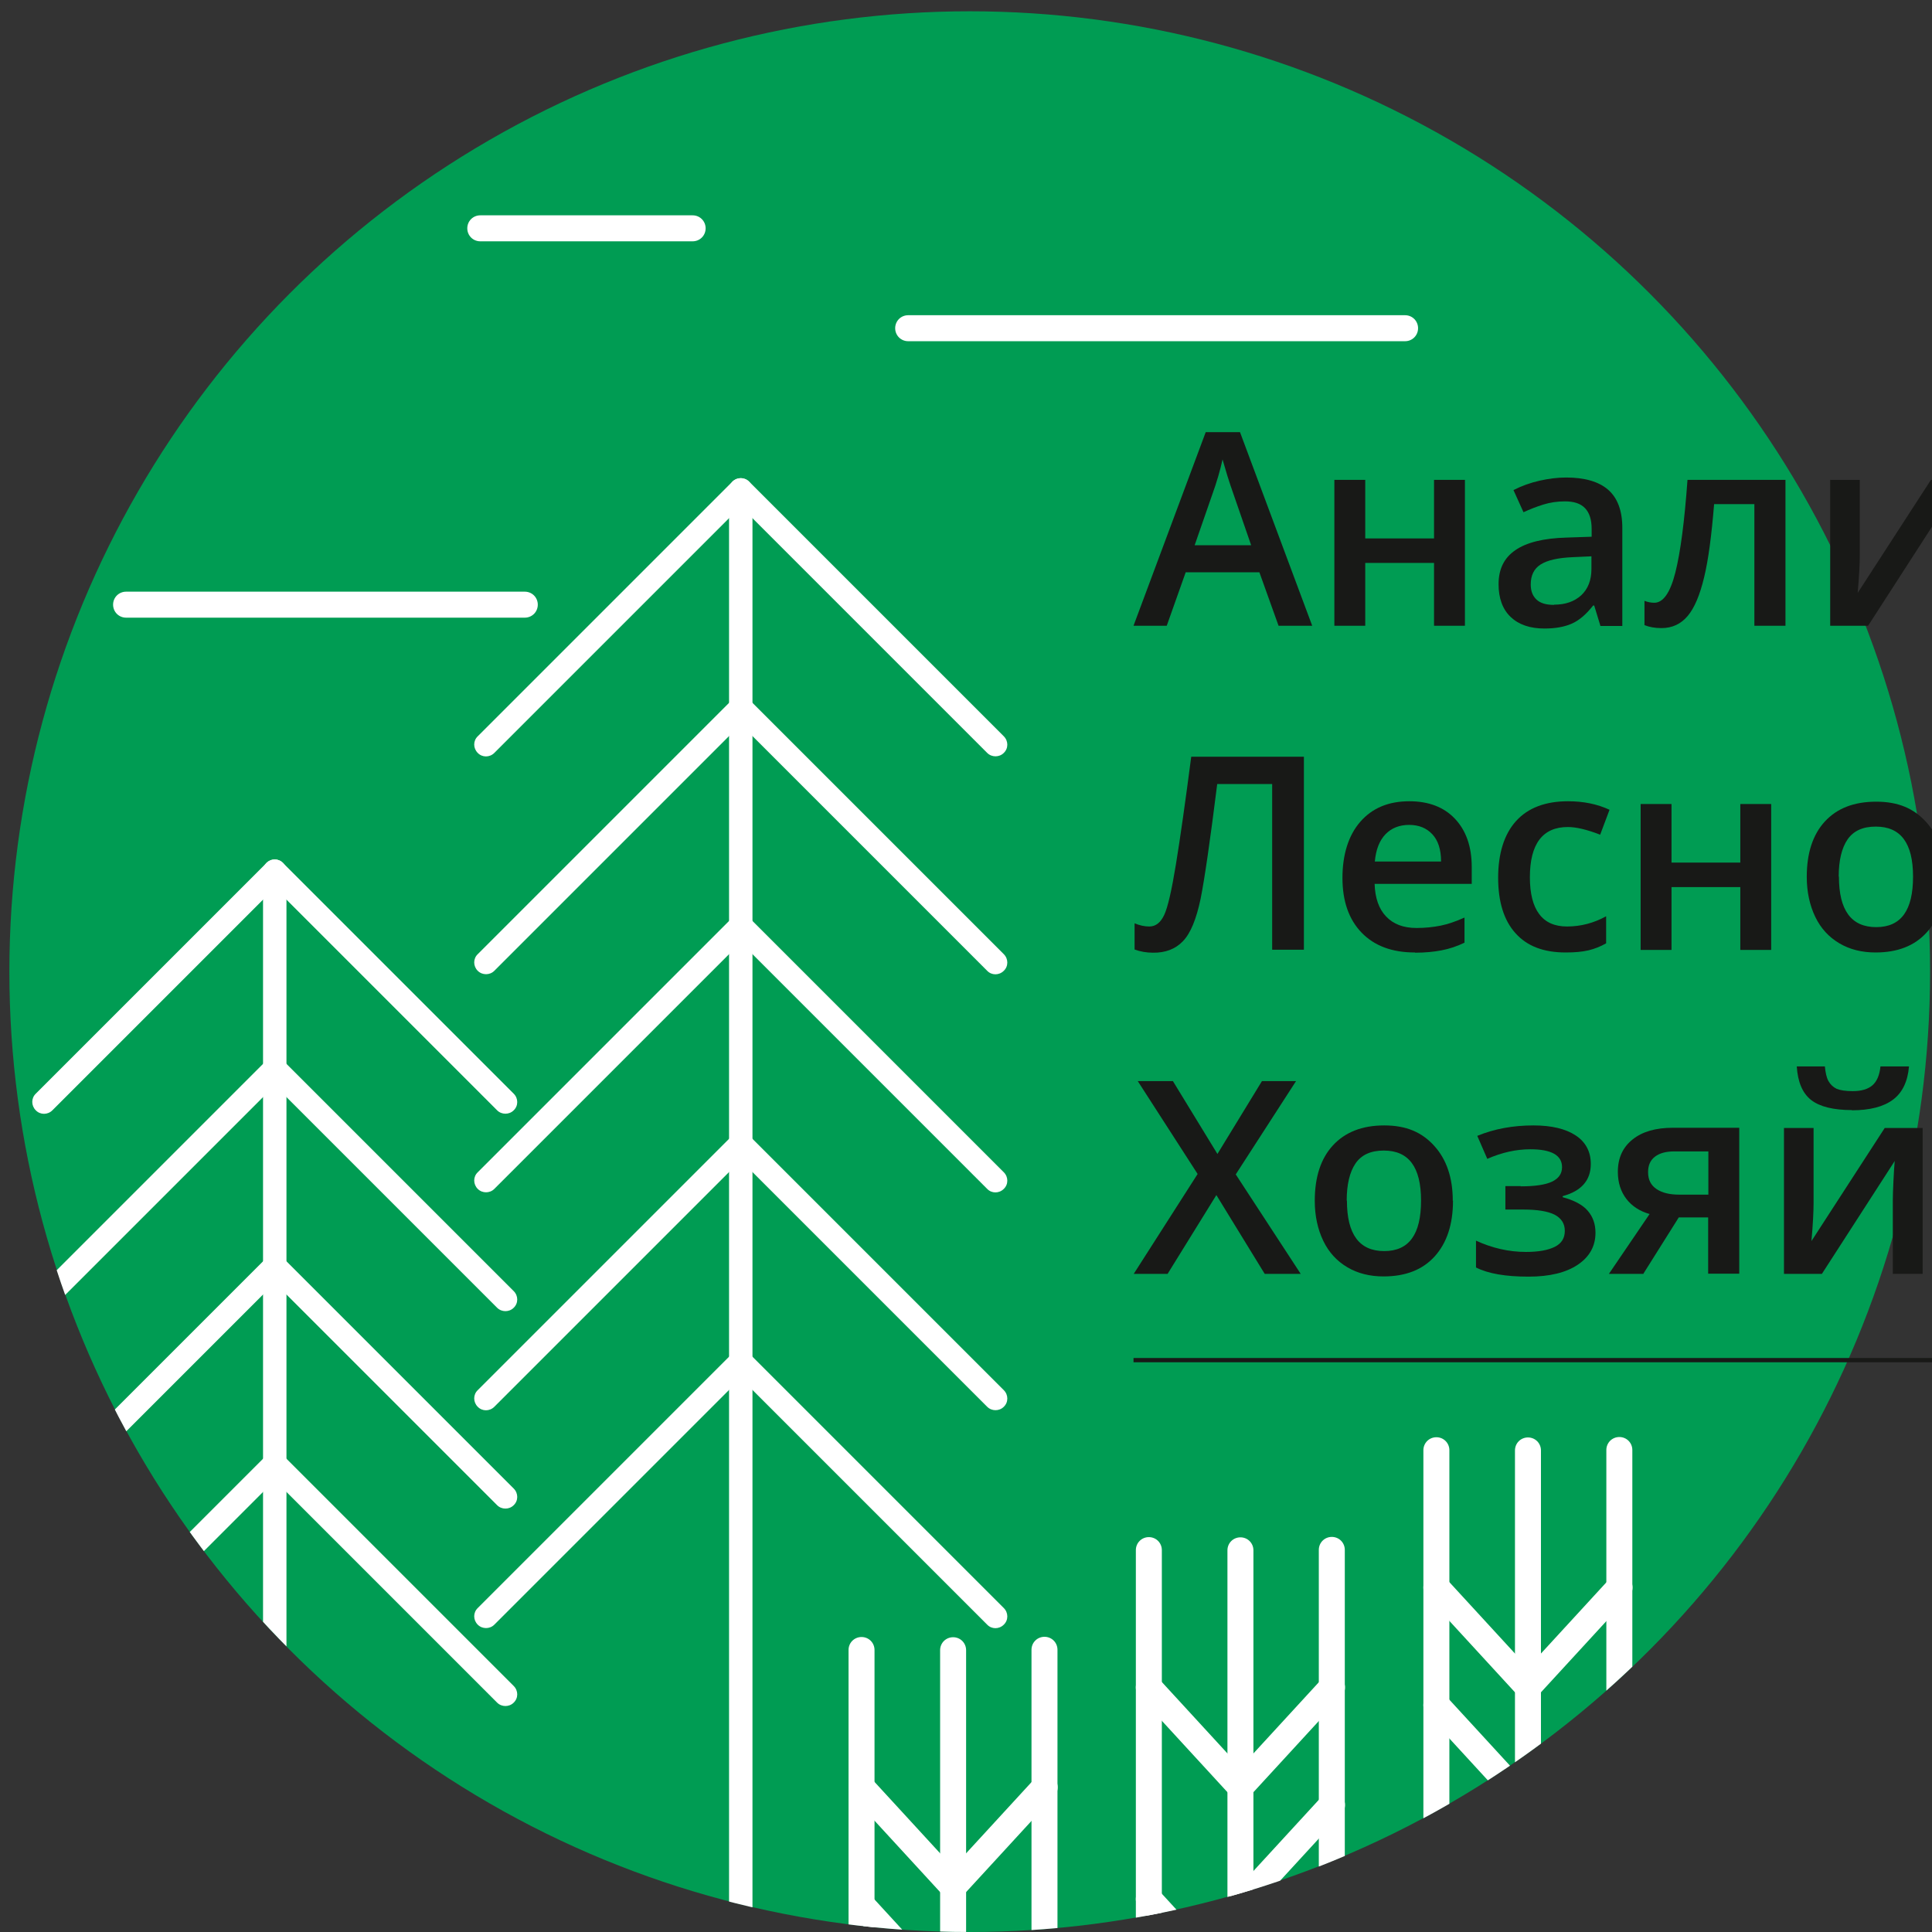 <?xml version="1.0" encoding="UTF-8"?> <svg xmlns="http://www.w3.org/2000/svg" xmlns:xlink="http://www.w3.org/1999/xlink" id="_Слой_1" data-name="Слой 1" viewBox="0 0 90.71 90.71"><rect x="0" y="0" width="90.71" height="90.71" fill="#333333" stroke="none"/> <defs> <style> .cls-1 { fill: #fff; } .cls-2 { fill: #009c53; } .cls-3, .cls-4 { fill: none; } .cls-4 { clip-path: url(#clippath); } .cls-5 { fill: #181917; } </style> <clipPath id="clippath"> <path class="cls-3" d="m90.62,45.62c0,24.9-20.19,45.09-45.09,45.09-16.28,0-30.54-8.63-38.47-21.56C2.86,62.3.44,54.24.44,45.62c0-6.8,1.51-13.25,4.2-19.03C9.7,17.64,21.05.81,45.53.54c24.9,0,45.09,20.19,45.09,45.09Z"></path> </clipPath> </defs> <g> <circle class="cls-2" cx="45.53" cy="45.62" r="45.09"></circle> <g class="cls-4"> <g> <g> <path class="cls-1" d="m34.78,94.86c-.31,0-.55-.25-.55-.55V23c0-.31.25-.55.55-.55s.55.25.55.55v71.3c0,.31-.25.55-.55.55Z"></path> <g> <path class="cls-1" d="m46.74,35.51c-.14,0-.28-.05-.39-.16l-11.57-11.57-11.57,11.57c-.22.22-.57.22-.78,0-.22-.22-.22-.57,0-.78l11.96-11.96c.21-.21.58-.21.78,0l11.96,11.96c.22.22.22.57,0,.78-.11.11-.25.16-.39.16Z"></path> <path class="cls-1" d="m22.82,55.98c-.14,0-.28-.05-.39-.16-.22-.22-.22-.57,0-.78l11.96-11.96c.22-.22.57-.22.78,0l11.96,11.96c.22.22.22.57,0,.78-.22.22-.57.22-.78,0l-11.57-11.57-11.57,11.57c-.11.11-.25.16-.39.16Z"></path> <path class="cls-1" d="m22.82,45.74c-.14,0-.28-.05-.39-.16-.22-.22-.22-.57,0-.78l11.96-11.96c.22-.22.57-.22.78,0l11.96,11.96c.22.22.22.57,0,.78-.22.22-.57.22-.78,0l-11.57-11.57-11.57,11.57c-.11.11-.25.16-.39.16Z"></path> <path class="cls-1" d="m46.74,66.21c-.14,0-.28-.05-.39-.16l-11.57-11.57-11.57,11.57c-.22.22-.57.22-.78,0-.22-.22-.22-.57,0-.78l11.96-11.96c.1-.1.24-.16.39-.16h0c.15,0,.29.06.39.16l11.96,11.96c.22.22.22.57,0,.78-.11.11-.25.16-.39.16Z"></path> <path class="cls-1" d="m22.82,76.44c-.14,0-.28-.05-.39-.16-.22-.22-.22-.57,0-.78l11.96-11.96c.22-.22.57-.22.78,0l11.96,11.96c.22.22.22.57,0,.78-.22.22-.57.22-.78,0l-11.57-11.57-11.57,11.57c-.11.11-.25.16-.39.16Z"></path> </g> </g> <g> <path class="cls-1" d="m12.9,106.05c-.31,0-.55-.25-.55-.55V40.9c0-.31.25-.55.55-.55s.55.25.55.55v64.6c0,.31-.25.55-.55.55Z"></path> <g> <path class="cls-1" d="m23.73,52.29c-.14,0-.28-.05-.39-.16l-10.44-10.44-10.44,10.44c-.22.22-.57.22-.78,0-.22-.22-.22-.57,0-.78l10.83-10.83c.22-.22.57-.22.78,0l10.83,10.83c.22.22.22.57,0,.78-.11.11-.25.16-.39.16Z"></path> <path class="cls-1" d="m23.73,70.83c-.14,0-.28-.05-.39-.16l-10.44-10.44-10.44,10.44c-.22.22-.57.22-.78,0-.22-.22-.22-.57,0-.78l10.83-10.83c.22-.22.57-.22.78,0l10.83,10.83c.22.22.22.57,0,.78-.11.11-.25.16-.39.16Z"></path> <path class="cls-1" d="m23.73,61.56c-.14,0-.28-.05-.39-.16l-10.44-10.44-10.44,10.44c-.22.22-.57.22-.78,0-.22-.22-.22-.57,0-.78l10.83-10.83c.22-.22.57-.22.78,0l10.83,10.83c.22.22.22.57,0,.78-.11.11-.25.16-.39.16Z"></path> <path class="cls-1" d="m23.73,80.1c-.14,0-.28-.05-.39-.16l-10.44-10.44-10.44,10.44c-.22.22-.57.22-.78,0-.22-.22-.22-.57,0-.78l10.83-10.83c.22-.22.57-.22.78,0l10.83,10.83c.22.22.22.57,0,.78-.11.11-.25.16-.39.16Z"></path> </g> </g> <g> <path class="cls-1" d="m58.24,113.68c-.34,0-.61-.27-.61-.61v-40.28c0-.34.27-.61.61-.61s.61.27.61.61v40.28c0,.34-.27.61-.61.61Z"></path> <g> <path class="cls-1" d="m58.24,99.6c-.15,0-.3-.05-.42-.16-.25-.23-.27-.62-.04-.87l4.14-4.51v-21.29c0-.34.27-.61.61-.61s.61.27.61.61v21.52c0,.15-.06.3-.16.42l-4.3,4.68c-.12.13-.29.2-.45.2Z"></path> <path class="cls-1" d="m58.24,90.04c-.15,0-.3-.05-.42-.16-.25-.23-.27-.62-.04-.87l4.3-4.68c.23-.25.62-.27.87-.04.25.23.27.62.04.87l-4.3,4.68c-.12.13-.29.2-.45.2Z"></path> <path class="cls-1" d="m58.24,84.52c-.15,0-.3-.05-.42-.16-.25-.23-.27-.62-.04-.87l4.3-4.68c.23-.25.62-.27.87-.04.25.23.27.62.04.87l-4.3,4.68c-.12.13-.29.2-.45.2Z"></path> </g> <g> <path class="cls-1" d="m58.24,99.6c-.17,0-.33-.07-.45-.2l-4.3-4.68c-.1-.11-.16-.26-.16-.42v-21.52c0-.34.27-.61.61-.61s.61.27.61.61v21.29l4.14,4.51c.23.25.21.64-.04.87-.12.11-.27.16-.42.16Z"></path> <path class="cls-1" d="m58.24,94.46c-.17,0-.33-.07-.45-.2l-4.3-4.68c-.23-.25-.21-.64.04-.87.25-.23.64-.21.87.04l4.3,4.68c.23.25.21.64-.04.87-.12.11-.27.16-.42.16Z"></path> <path class="cls-1" d="m58.24,84.52c-.17,0-.33-.07-.45-.2l-4.3-4.68c-.23-.25-.21-.64.04-.87.25-.23.64-.21.87.04l4.3,4.68c.23.25.21.64-.04.87-.12.11-.27.16-.42.16Z"></path> </g> </g> <g> <path class="cls-1" d="m71.74,108.99c-.34,0-.61-.27-.61-.61v-40.28c0-.34.27-.61.61-.61s.61.27.61.61v40.28c0,.34-.27.61-.61.61Z"></path> <g> <path class="cls-1" d="m71.74,94.91c-.17,0-.33-.07-.45-.2l-4.3-4.68c-.1-.11-.16-.26-.16-.42v-21.52c0-.34.27-.61.61-.61s.61.27.61.61v21.29l4.14,4.51c.23.25.21.64-.04.87-.12.11-.27.16-.42.16Z"></path> <path class="cls-1" d="m71.74,85.35c-.17,0-.33-.07-.45-.2l-4.3-4.68c-.23-.25-.21-.64.04-.87.25-.23.64-.21.87.04l4.3,4.68c.23.25.21.64-.04.87-.12.11-.27.16-.42.16Z"></path> <path class="cls-1" d="m71.74,79.83c-.17,0-.33-.07-.45-.2l-4.3-4.68c-.23-.25-.21-.64.04-.87.25-.23.64-.21.87.04l4.3,4.68c.23.25.21.64-.04.87-.12.11-.27.16-.42.16Z"></path> </g> <g> <path class="cls-1" d="m71.74,94.91c-.15,0-.3-.05-.42-.16-.25-.23-.27-.62-.04-.87l4.14-4.51v-21.29c0-.34.27-.61.61-.61s.61.27.61.61v21.52c0,.15-.06.3-.16.42l-4.3,4.68c-.12.13-.29.2-.45.2Z"></path> <path class="cls-1" d="m71.74,89.77c-.15,0-.3-.05-.42-.16-.25-.23-.27-.62-.04-.87l4.3-4.68c.23-.25.62-.27.87-.04.25.23.27.62.04.87l-4.3,4.68c-.12.13-.29.2-.45.2Z"></path> <path class="cls-1" d="m71.74,79.83c-.15,0-.3-.05-.42-.16-.25-.23-.27-.62-.04-.87l4.3-4.68c.23-.25.62-.27.87-.04.25.23.27.62.04.87l-4.3,4.68c-.12.13-.29.2-.45.2Z"></path> </g> </g> <g> <path class="cls-1" d="m44.75,118.37c-.34,0-.61-.27-.61-.61v-40.28c0-.34.27-.61.61-.61s.61.27.61.61v40.28c0,.34-.27.61-.61.61Z"></path> <g> <path class="cls-1" d="m44.75,104.29c-.17,0-.33-.07-.45-.2l-4.3-4.68c-.1-.11-.16-.26-.16-.42v-21.52c0-.34.27-.61.61-.61s.61.27.61.61v21.29l4.14,4.51c.23.25.21.64-.04.87-.12.11-.27.16-.42.16Z"></path> <path class="cls-1" d="m44.75,94.73c-.17,0-.33-.07-.45-.2l-4.3-4.68c-.23-.25-.21-.64.04-.87.25-.23.64-.21.87.04l4.3,4.68c.23.25.21.64-.04.87-.12.11-.27.16-.42.16Z"></path> <path class="cls-1" d="m44.75,89.21c-.17,0-.33-.07-.45-.2l-4.3-4.68c-.23-.25-.21-.64.04-.87.25-.23.64-.21.87.04l4.3,4.68c.23.25.21.64-.04.87-.12.11-.27.16-.42.16Z"></path> </g> <g> <path class="cls-1" d="m44.75,104.29c-.15,0-.3-.05-.42-.16-.25-.23-.27-.62-.04-.87l4.14-4.51v-21.29c0-.34.27-.61.61-.61s.61.27.61.61v21.52c0,.15-.06.3-.16.42l-4.3,4.68c-.12.13-.29.2-.45.2Z"></path> <path class="cls-1" d="m44.75,89.21c-.15,0-.3-.05-.42-.16-.25-.23-.27-.62-.04-.87l4.3-4.68c.23-.25.62-.27.87-.04.25.23.27.62.04.87l-4.3,4.68c-.12.13-.29.2-.45.2Z"></path> </g> </g> <path class="cls-1" d="m65.97,16.02h-23.33c-.34,0-.61-.27-.61-.61s.27-.61.61-.61h23.33c.34,0,.61.27.61.61s-.27.61-.61.61Z"></path> <path class="cls-1" d="m32.52,11.33h-9.97c-.34,0-.61-.27-.61-.61s.27-.61.61-.61h9.97c.34,0,.61.27.61.61s-.27.61-.61.61Z"></path> <path class="cls-1" d="m24.64,29H5.92c-.34,0-.61-.27-.61-.61s.27-.61.61-.61h18.72c.34,0,.61.27.61.61s-.27.61-.61.61Z"></path> </g> </g> </g> <rect class="cls-5" x="53.22" y="63.76" width="143.08" height=".2"></rect> <g> <path class="cls-5" d="m60.03,29.38l-.9-2.51h-3.46l-.89,2.51h-1.56l3.39-9.09h1.61l3.39,9.09h-1.57Zm-1.29-3.79l-.85-2.46c-.06-.17-.15-.43-.26-.78-.11-.36-.18-.62-.23-.78-.11.51-.27,1.06-.49,1.67l-.82,2.36h2.64Z"></path> <path class="cls-5" d="m64.1,22.53v2.75h3.23v-2.75h1.45v6.85h-1.45v-2.95h-3.23v2.95h-1.45v-6.85h1.45Z"></path> <path class="cls-5" d="m75.14,29.38l-.29-.95h-.05c-.33.42-.66.7-1,.85s-.76.23-1.29.23c-.67,0-1.2-.18-1.58-.54-.38-.36-.57-.88-.57-1.54,0-.71.26-1.24.79-1.6.52-.36,1.32-.56,2.4-.59l1.18-.04v-.36c0-.44-.1-.76-.31-.98s-.52-.32-.95-.32c-.35,0-.69.05-1.01.15-.32.1-.63.22-.93.36l-.47-1.04c.37-.19.78-.34,1.22-.44.44-.1.86-.15,1.25-.15.87,0,1.53.19,1.97.57.44.38.67.98.67,1.79v4.61h-1.04Zm-2.17-.99c.53,0,.95-.15,1.27-.44.32-.3.48-.71.48-1.24v-.59l-.88.04c-.69.03-1.18.14-1.5.34s-.47.52-.47.94c0,.31.09.54.27.71s.45.25.82.25Z"></path> <path class="cls-5" d="m83.84,29.38h-1.47v-5.71h-1.89c-.12,1.47-.27,2.62-.47,3.44-.2.83-.45,1.43-.77,1.81-.32.38-.73.57-1.23.57-.32,0-.58-.05-.8-.14v-1.14c.15.06.31.09.46.09.42,0,.75-.47.99-1.42.24-.95.43-2.4.57-4.35h4.6v6.85Z"></path> <path class="cls-5" d="m87.32,22.53v3.51c0,.41-.03,1.01-.1,1.8l3.44-5.31h1.78v6.85h-1.4v-3.45c0-.19.01-.5.03-.92s.04-.73.06-.93l-3.42,5.3h-1.78v-6.85h1.39Z"></path> <path class="cls-5" d="m61.21,44.59h-1.48v-7.78h-2.58c-.33,2.64-.59,4.44-.78,5.39-.2.95-.47,1.62-.83,1.99-.35.37-.83.55-1.41.54-.3,0-.59-.05-.86-.15v-1.23c.24.1.46.15.69.15.3,0,.53-.18.7-.54.17-.36.35-1.15.55-2.37.2-1.22.44-2.91.72-5.06h5.29v9.05Z"></path> <path class="cls-5" d="m66.43,44.72c-1.07,0-1.9-.31-2.5-.93-.6-.62-.9-1.48-.9-2.57s.28-2,.84-2.64c.56-.64,1.32-.96,2.3-.96.9,0,1.62.27,2.14.82.52.55.79,1.3.79,2.27v.79h-4.56c.02.66.2,1.18.54,1.53.34.36.81.54,1.43.54.4,0,.78-.04,1.13-.11s.72-.2,1.12-.38v1.18c-.35.17-.71.29-1.08.36-.36.07-.78.11-1.24.11Zm-.27-5.99c-.46,0-.83.15-1.11.44-.28.29-.45.72-.5,1.28h3.11c0-.57-.14-.99-.41-1.28s-.63-.44-1.09-.44Z"></path> <path class="cls-5" d="m73.51,44.72c-1.04,0-1.82-.3-2.36-.91-.54-.6-.81-1.47-.81-2.6s.28-2.04.84-2.66c.56-.62,1.38-.93,2.44-.93.72,0,1.37.13,1.95.4l-.44,1.17c-.62-.24-1.12-.36-1.52-.36-1.18,0-1.78.79-1.78,2.36,0,.77.15,1.35.44,1.73.29.39.73.58,1.3.58.65,0,1.26-.16,1.84-.48v1.27c-.26.15-.54.26-.83.33-.3.07-.65.1-1.07.1Z"></path> <path class="cls-5" d="m78.48,37.75v2.75h3.23v-2.75h1.45v6.85h-1.45v-2.95h-3.23v2.95h-1.45v-6.85h1.45Z"></path> <path class="cls-5" d="m91.32,41.16c0,1.12-.29,1.99-.86,2.62s-1.37.94-2.4.94c-.64,0-1.21-.14-1.7-.43s-.87-.7-1.13-1.24c-.26-.54-.4-1.17-.4-1.88,0-1.11.28-1.98.85-2.6.57-.62,1.37-.93,2.41-.93s1.77.32,2.35.96.87,1.5.87,2.58Zm-4.98,0c0,1.58.58,2.37,1.75,2.37s1.73-.79,1.73-2.37-.58-2.35-1.75-2.35c-.61,0-1.05.2-1.33.61-.27.4-.41.98-.41,1.74Z"></path> <path class="cls-5" d="m61.08,59.81h-1.7l-2.27-3.7-2.29,3.7h-1.59l3-4.69-2.81-4.36h1.65l2.09,3.42,2.09-3.42h1.6l-2.83,4.38,3.05,4.67Z"></path> <path class="cls-5" d="m68.22,56.37c0,1.12-.29,1.99-.86,2.62-.57.63-1.37.94-2.4.94-.64,0-1.21-.14-1.7-.43s-.87-.7-1.13-1.24c-.26-.54-.4-1.17-.4-1.88,0-1.11.28-1.98.85-2.6.57-.62,1.37-.94,2.41-.94s1.77.32,2.35.96c.58.64.87,1.5.87,2.58Zm-4.98,0c0,1.58.58,2.37,1.75,2.37s1.73-.79,1.73-2.37-.58-2.35-1.75-2.35c-.61,0-1.05.2-1.33.61-.27.4-.41.98-.41,1.74Z"></path> <path class="cls-5" d="m71.4,55.7c.66,0,1.15-.07,1.47-.22.31-.15.47-.37.47-.68,0-.56-.5-.84-1.49-.84-.66,0-1.34.15-2.02.45l-.47-1.08c.8-.33,1.68-.49,2.64-.49.85,0,1.51.16,1.98.47s.71.76.71,1.34c0,.77-.44,1.27-1.32,1.51v.05c.55.15.94.36,1.18.64.24.28.36.62.36,1.03,0,.63-.28,1.13-.83,1.5-.55.37-1.32.56-2.31.56-1.08,0-1.9-.14-2.47-.43v-1.26c.76.35,1.54.53,2.35.53.58,0,1.03-.08,1.35-.24s.47-.41.47-.75-.16-.59-.48-.76c-.32-.16-.81-.24-1.47-.24h-.84v-1.1h.72Z"></path> <path class="cls-5" d="m77.17,59.81h-1.63l1.91-2.81c-.46-.13-.83-.37-1.09-.71-.26-.34-.4-.76-.4-1.27,0-.65.23-1.15.69-1.52.46-.37,1.09-.55,1.89-.55h3.12v6.85h-1.46v-2.64h-1.38l-1.66,2.64Zm.21-4.77c0,.35.13.61.4.79s.62.26,1.07.26h1.36v-2.03h-1.59c-.4,0-.7.08-.92.25-.22.17-.32.41-.32.72Z"></path> <path class="cls-5" d="m85.15,52.96v3.51c0,.41-.03,1.01-.1,1.8l3.44-5.31h1.78v6.85h-1.4v-3.45c0-.19.01-.5.03-.92.02-.42.04-.73.06-.93l-3.42,5.3h-1.78v-6.85h1.39Zm1.81-.84c-.88,0-1.52-.16-1.92-.47-.41-.32-.63-.84-.68-1.58h1.32c.03.3.08.53.17.69s.22.28.38.36c.17.07.42.11.76.11.4,0,.71-.09.92-.27.21-.18.34-.48.38-.89h1.34c-.06.71-.31,1.23-.75,1.56s-1.08.5-1.94.5Z"></path> </g> </svg> 